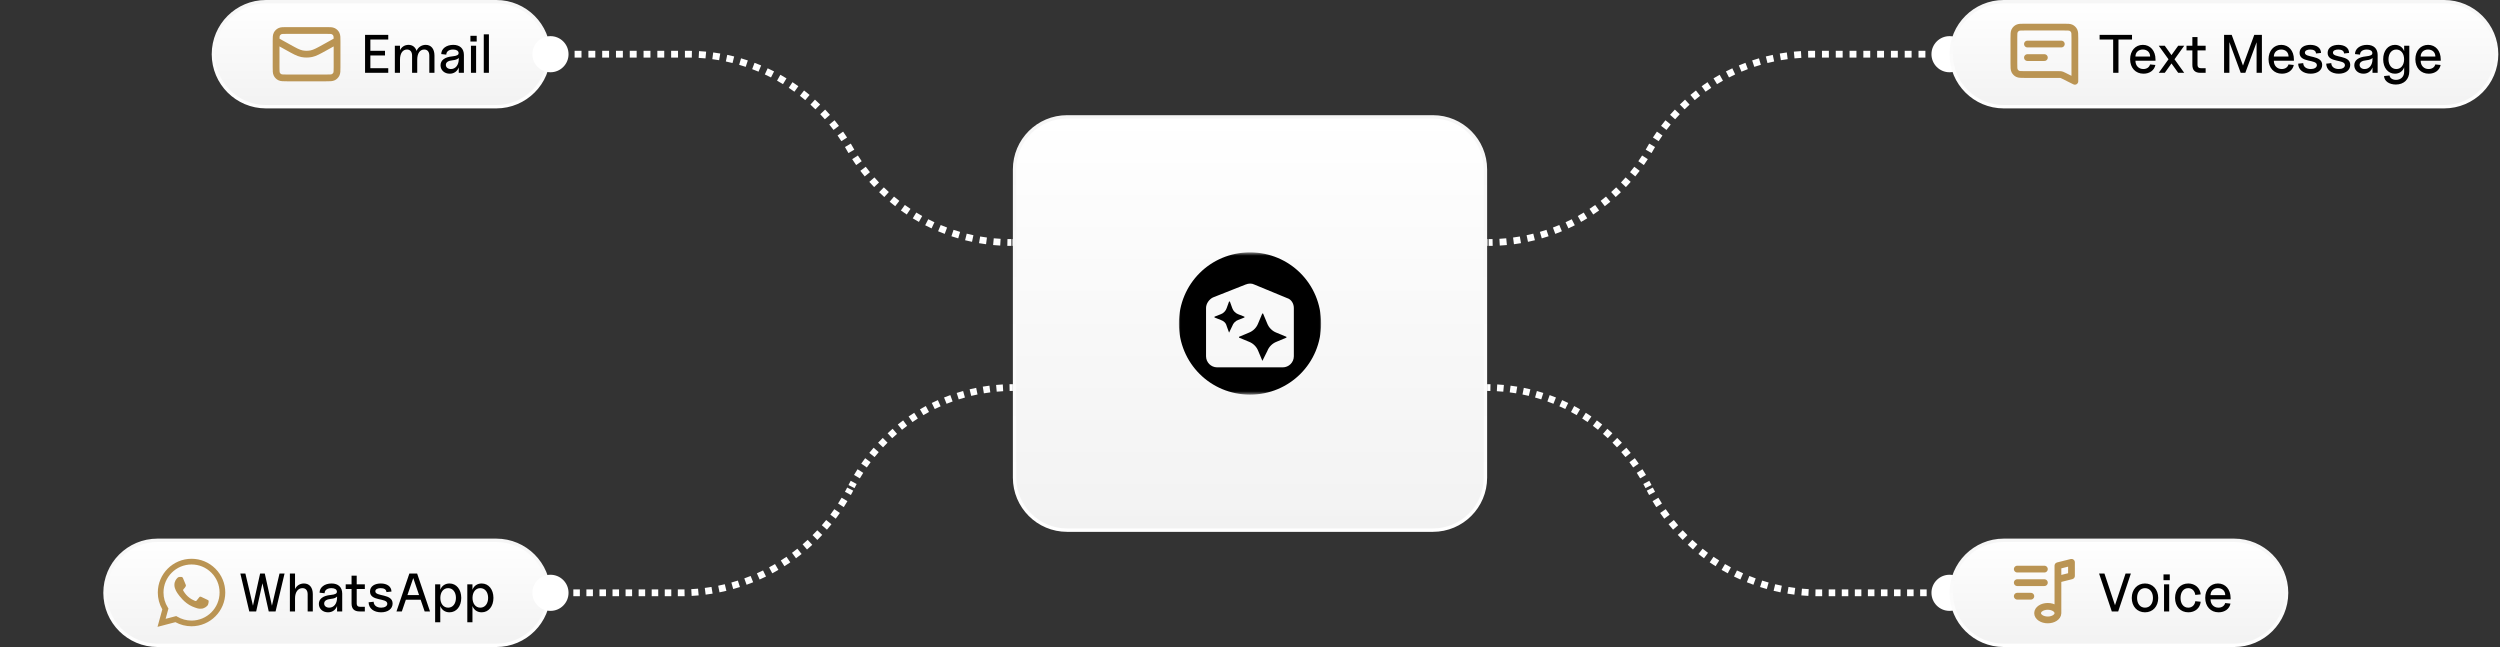 <svg width="738" height="191" viewBox="0 0 738 191" fill="none" xmlns="http://www.w3.org/2000/svg">
<rect x="0" y="0" width="738" height="191" fill="#333333" stroke="none"/>
<path d="M63 16C63 7.44 69.94 0.5 78.5 0.5H146.5C155.06 0.5 162 7.44 162 16C162 24.56 155.06 31.5 146.5 31.5H78.5C69.94 31.5 63 24.56 63 16Z" fill="url(#paint0_linear_514_1333)"/>
<path d="M63 16C63 7.44 69.94 0.5 78.5 0.5H146.5C155.06 0.5 162 7.44 162 16C162 24.56 155.06 31.5 146.5 31.5H78.5C69.94 31.5 63 24.56 63 16Z" stroke="url(#paint1_linear_514_1333)"/>
<path d="M99.5 12L95.939 13.978C93.954 15.081 92.961 15.633 91.91 15.849C90.98 16.04 90.02 16.04 89.09 15.849C88.039 15.633 87.046 15.081 85.061 13.978L81.5 12M84.7 23H96.3C97.42 23 97.98 23 98.408 22.782C98.784 22.59 99.09 22.284 99.282 21.908C99.5 21.48 99.5 20.92 99.5 19.8V12.2C99.5 11.08 99.5 10.52 99.282 10.092C99.09 9.716 98.784 9.41 98.408 9.218C97.98 9 97.42 9 96.3 9H84.7C83.58 9 83.02 9 82.592 9.218C82.216 9.41 81.91 9.716 81.718 10.092C81.5 10.52 81.5 11.08 81.5 12.2V19.8C81.5 20.92 81.5 21.48 81.718 21.908C81.91 22.284 82.216 22.59 82.592 22.782C83.02 23 83.58 23 84.7 23Z" stroke="#BA9453" stroke-width="2" stroke-linecap="round" stroke-linejoin="round"/>
<path d="M107.764 21.5V10.3H114.612V11.676H109.332V14.988H113.652V16.38H109.332V20.124H114.612V21.5H107.764ZM126.734 16.428C126.734 15.292 126.19 14.62 125.23 14.62C123.95 14.62 123.166 15.772 123.166 17.612V21.5H121.646V16.428C121.646 15.292 121.102 14.62 120.141 14.62C118.862 14.62 118.078 15.772 118.078 17.612V21.5H116.558V13.5H118.078V14.844C118.526 13.868 119.438 13.244 120.59 13.244C121.758 13.244 122.606 13.9 122.974 15.02C123.422 13.948 124.446 13.244 125.678 13.244C127.278 13.244 128.254 14.444 128.254 16.396V21.5H126.734V16.428ZM132.753 21.756C131.185 21.756 130.049 20.7 130.049 19.276C130.049 17.788 131.265 16.86 133.521 16.636C134.945 16.492 135.425 16.204 135.377 15.596C135.329 14.988 134.721 14.62 133.745 14.62C132.529 14.62 131.745 15.212 131.745 16.124L130.257 15.964C130.257 14.396 131.745 13.244 133.793 13.244C135.777 13.244 136.945 14.348 136.945 16.236V21.5H135.425V19.9C135.009 21.036 134.033 21.756 132.753 21.756ZM133.105 20.38C134.481 20.38 135.425 19.196 135.425 17.452V17.1C135.105 17.468 134.497 17.708 133.633 17.788C132.289 17.916 131.617 18.38 131.617 19.164C131.617 19.884 132.225 20.38 133.105 20.38ZM139.026 21.5V13.5H140.546V21.5H139.026ZM138.866 12.268V10.572H140.722V12.268H138.866ZM142.809 21.5V10.14H144.329V21.5H142.809Z" fill="black"/>
<path d="M31 175C31 166.44 37.94 159.5 46.5 159.5H146.5C155.06 159.5 162 166.44 162 175C162 183.56 155.06 190.5 146.5 190.5H46.5C37.94 190.5 31 183.56 31 175Z" fill="url(#paint2_linear_514_1333)"/>
<path d="M31 175C31 166.44 37.94 159.5 46.5 159.5H146.5C155.06 159.5 162 166.44 162 175C162 183.56 155.06 190.5 146.5 190.5H46.5C37.94 190.5 31 183.56 31 175Z" stroke="url(#paint3_linear_514_1333)"/>
<path fill-rule="evenodd" clip-rule="evenodd" d="M56.542 184.875H56.538C54.871 184.875 53.233 184.457 51.779 183.663L46.5 185.048L47.913 179.888C47.041 178.378 46.583 176.665 46.584 174.909C46.586 169.419 51.053 164.952 56.542 164.952C59.206 164.953 61.706 165.99 63.586 167.872C65.466 169.755 66.501 172.257 66.5 174.917C66.498 180.407 62.032 184.873 56.542 184.875ZM52.024 181.861L52.326 182.04C53.597 182.794 55.053 183.193 56.538 183.194H56.542C61.104 183.194 64.817 179.481 64.819 174.917C64.82 172.705 63.959 170.626 62.397 169.061C60.834 167.497 58.756 166.635 56.545 166.634C51.98 166.634 48.267 170.347 48.265 174.91C48.264 176.474 48.702 177.997 49.53 179.315L49.727 179.628L48.891 182.682L52.024 181.861ZM61.218 177.061C61.392 177.145 61.509 177.202 61.559 177.285C61.621 177.389 61.621 177.887 61.414 178.469C61.206 179.05 60.212 179.58 59.734 179.652C59.305 179.716 58.763 179.742 58.167 179.553C57.806 179.438 57.342 179.285 56.748 179.029C54.416 178.022 52.839 175.761 52.541 175.334C52.521 175.304 52.506 175.283 52.498 175.272L52.496 175.269C52.364 175.093 51.482 173.916 51.482 172.698C51.482 171.552 52.045 170.951 52.304 170.674C52.322 170.655 52.338 170.638 52.353 170.622C52.581 170.373 52.85 170.311 53.016 170.311C53.182 170.311 53.348 170.312 53.493 170.32C53.511 170.32 53.53 170.32 53.549 170.32C53.694 170.319 53.875 170.318 54.053 170.747C54.122 170.912 54.222 171.156 54.328 171.414C54.542 171.935 54.779 172.511 54.82 172.594C54.882 172.719 54.924 172.864 54.841 173.03C54.828 173.055 54.817 173.079 54.806 173.101C54.744 173.228 54.698 173.322 54.592 173.445C54.55 173.494 54.508 173.546 54.465 173.598C54.379 173.703 54.293 173.807 54.219 173.881C54.094 174.005 53.965 174.14 54.11 174.389C54.255 174.638 54.754 175.453 55.494 176.113C56.289 176.822 56.98 177.122 57.33 177.274C57.399 177.303 57.454 177.327 57.495 177.348C57.744 177.472 57.889 177.451 58.034 177.285C58.179 177.119 58.656 176.559 58.822 176.31C58.988 176.061 59.154 176.102 59.382 176.185C59.61 176.268 60.833 176.87 61.082 176.995C61.13 177.019 61.176 177.041 61.218 177.061Z" fill="#BA9453"/>
<path d="M73.588 180.5L70.948 169.3H72.436L74.676 178.804L76.788 169.3H78.164L80.276 178.804L82.516 169.3H84.004L81.348 180.5H79.332L77.476 172.18L75.62 180.5H73.588ZM90.821 175.428C90.821 174.292 90.261 173.62 89.285 173.62C87.973 173.62 87.093 174.804 87.093 176.612V180.5H85.573V169.3H87.093V173.892C87.557 172.884 88.533 172.244 89.733 172.244C91.349 172.244 92.341 173.428 92.341 175.396V180.5H90.821V175.428ZM96.831 180.756C95.263 180.756 94.127 179.7 94.127 178.276C94.127 176.788 95.343 175.86 97.599 175.636C99.023 175.492 99.503 175.204 99.455 174.596C99.407 173.988 98.799 173.62 97.823 173.62C96.607 173.62 95.823 174.212 95.823 175.124L94.335 174.964C94.335 173.396 95.823 172.244 97.871 172.244C99.855 172.244 101.023 173.348 101.023 175.236V180.5H99.503V178.9C99.087 180.036 98.111 180.756 96.831 180.756ZM97.183 179.38C98.559 179.38 99.503 178.196 99.503 176.452V176.1C99.183 176.468 98.575 176.708 97.711 176.788C96.367 176.916 95.695 177.38 95.695 178.164C95.695 178.884 96.303 179.38 97.183 179.38ZM106.18 180.5C104.564 180.5 103.78 179.732 103.78 178.148V173.876H102.052V172.5H103.78V169.94H105.3V172.5H107.7V173.876H105.3V178.164C105.3 178.804 105.62 179.124 106.26 179.124H107.7V180.5H106.18ZM112.491 180.756C110.379 180.756 108.843 179.636 108.811 177.796L110.299 177.636C110.331 178.756 111.275 179.38 112.523 179.38C113.499 179.38 114.331 178.98 114.331 178.228C114.331 176.388 109.227 177.62 109.227 174.612C109.227 172.996 110.715 172.244 112.411 172.244C114.203 172.244 115.547 173.092 115.563 174.628L114.075 174.788C114.043 173.972 113.323 173.62 112.379 173.62C111.531 173.62 110.795 173.908 110.795 174.548C110.795 176.196 115.899 175.14 115.899 178.164C115.899 179.716 114.523 180.756 112.491 180.756ZM117.038 180.5L120.846 169.3H123.134L126.942 180.5H125.358L124.174 177.044H119.806L118.622 180.5H117.038ZM120.27 175.668H123.71L121.998 170.644L120.27 175.668ZM132.69 180.756C131.394 180.756 130.402 180.052 129.97 178.9V183.7H128.45V172.5H129.97V174.1C130.402 172.948 131.394 172.244 132.69 172.244C134.738 172.244 136.162 174.004 136.162 176.5C136.162 178.996 134.738 180.756 132.69 180.756ZM132.29 179.38C133.666 179.38 134.594 178.212 134.594 176.5C134.594 174.788 133.666 173.62 132.29 173.62C130.914 173.62 129.986 174.788 129.986 176.5C129.986 178.212 130.914 179.38 132.29 179.38ZM142.19 180.756C140.894 180.756 139.902 180.052 139.47 178.9V183.7H137.95V172.5H139.47V174.1C139.902 172.948 140.894 172.244 142.19 172.244C144.238 172.244 145.662 174.004 145.662 176.5C145.662 178.996 144.238 180.756 142.19 180.756ZM141.79 179.38C143.166 179.38 144.094 178.212 144.094 176.5C144.094 174.788 143.166 173.62 141.79 173.62C140.414 173.62 139.486 174.788 139.486 176.5C139.486 178.212 140.414 179.38 141.79 179.38Z" fill="black"/>
<path d="M157.167 16C157.167 18.945 159.554 21.333 162.5 21.333C165.446 21.333 167.833 18.945 167.833 16C167.833 13.055 165.446 10.667 162.5 10.667C159.554 10.667 157.167 13.055 157.167 16ZM162.5 17H163.518V15H162.5V17ZM165.553 17H167.588V15H165.553V17ZM169.624 17H171.659V15H169.624V17ZM173.694 17H175.73V15H173.694V17ZM177.765 17H179.8V15H177.765V17ZM181.836 17H183.871V15H181.836V17ZM185.906 17H187.942V15H185.906V17ZM189.977 17H192.012V15H189.977V17ZM194.048 17H196.083V15H194.048V17ZM198.118 17H200.154V15H198.118V17ZM202.189 17H203.207V15H202.189V17ZM203.207 17C203.545 17 203.883 17.003 204.221 17.009L204.258 15.01C203.908 15.003 203.558 15 203.207 15V17ZM206.245 17.086C206.92 17.124 207.593 17.175 208.264 17.238L208.452 15.247C207.757 15.181 207.058 15.129 206.357 15.089L206.245 17.086ZM210.276 17.467C210.947 17.556 211.614 17.657 212.279 17.771L212.617 15.8C211.927 15.682 211.235 15.576 210.539 15.484L210.276 17.467ZM214.268 18.151C214.93 18.29 215.588 18.442 216.242 18.606L216.728 16.666C216.049 16.496 215.367 16.338 214.681 16.194L214.268 18.151ZM218.197 19.135C218.846 19.324 219.491 19.525 220.131 19.737L220.762 17.84C220.098 17.619 219.429 17.41 218.756 17.215L218.197 19.135ZM222.04 20.413C222.673 20.65 223.301 20.899 223.923 21.159L224.695 19.314C224.05 19.044 223.399 18.786 222.743 18.54L222.04 20.413ZM225.776 21.976C226.389 22.261 226.996 22.556 227.598 22.863L228.507 21.081C227.883 20.763 227.253 20.457 226.618 20.162L225.776 21.976ZM229.384 23.817C229.974 24.147 230.557 24.487 231.133 24.839L232.174 23.131C231.576 22.766 230.971 22.413 230.36 22.072L229.384 23.817ZM232.843 25.925C233.406 26.298 233.962 26.681 234.51 27.075L235.677 25.451C235.108 25.042 234.531 24.644 233.947 24.258L232.843 25.925ZM236.133 28.287C236.666 28.701 237.191 29.125 237.709 29.56L238.994 28.028C238.458 27.577 237.913 27.137 237.36 26.708L236.133 28.287ZM239.235 30.891C239.735 31.343 240.227 31.806 240.711 32.278L242.108 30.848C241.607 30.358 241.097 29.878 240.578 29.408L239.235 30.891ZM242.133 33.721C242.597 34.21 243.052 34.708 243.499 35.216L245.001 33.895C244.537 33.368 244.065 32.851 243.583 32.344L242.133 33.721ZM244.808 36.762C245.234 37.284 245.65 37.816 246.058 38.356L247.655 37.152C247.232 36.592 246.8 36.04 246.359 35.498L244.808 36.762ZM247.246 39.996C247.631 40.548 248.006 41.11 248.371 41.679L250.055 40.599C249.676 40.009 249.286 39.426 248.887 38.853L247.246 39.996ZM249.433 43.404C249.604 43.695 249.773 43.988 249.94 44.282L251.681 43.299C251.509 42.994 251.333 42.69 251.156 42.388L249.433 43.404ZM249.94 44.282C250.112 44.588 250.287 44.892 250.465 45.193L252.188 44.177C252.016 43.887 251.848 43.594 251.681 43.299L249.94 44.282ZM251.566 46.982C251.945 47.573 252.334 48.155 252.733 48.729L254.375 47.586C253.99 47.033 253.615 46.472 253.249 45.902L251.566 46.982ZM253.966 50.43C254.388 50.99 254.82 51.541 255.262 52.083L256.813 50.82C256.387 50.297 255.97 49.766 255.563 49.226L253.966 50.43ZM256.62 53.687C257.083 54.214 257.556 54.731 258.037 55.238L259.488 53.861C259.024 53.372 258.568 52.873 258.122 52.366L256.62 53.687ZM259.512 56.734C260.014 57.224 260.524 57.704 261.043 58.173L262.385 56.691C261.885 56.238 261.393 55.776 260.91 55.303L259.512 56.734ZM262.626 59.554C263.163 60.005 263.708 60.444 264.261 60.874L265.488 59.294C264.955 58.88 264.429 58.456 263.912 58.022L262.626 59.554ZM265.944 62.131C266.513 62.54 267.09 62.938 267.673 63.324L268.778 61.657C268.215 61.284 267.659 60.901 267.11 60.507L265.944 62.131ZM269.447 64.451C270.045 64.815 270.65 65.168 271.261 65.51L272.237 63.764C271.647 63.435 271.064 63.094 270.487 62.743L269.447 64.451ZM273.114 66.5C273.738 66.818 274.367 67.125 275.003 67.42L275.844 65.605C275.231 65.321 274.624 65.026 274.023 64.719L273.114 66.5ZM276.925 68.267C277.571 68.538 278.222 68.796 278.878 69.042L279.58 67.169C278.948 66.932 278.32 66.683 277.698 66.422L276.925 68.267ZM280.859 69.742C281.523 69.963 282.191 70.171 282.865 70.367L283.423 68.447C282.774 68.258 282.13 68.057 281.49 67.844L280.859 69.742ZM284.893 70.916C285.571 71.086 286.254 71.243 286.94 71.388L287.352 69.431C286.691 69.291 286.033 69.14 285.379 68.976L284.893 70.916ZM289.004 71.782C289.693 71.9 290.386 72.005 291.081 72.098L291.344 70.115C290.674 70.026 290.006 69.924 289.342 69.811L289.004 71.782ZM293.168 72.335C293.864 72.4 294.562 72.453 295.263 72.493L295.376 70.496C294.7 70.458 294.027 70.407 293.357 70.344L293.168 72.335ZM297.362 72.572C297.712 72.578 298.063 72.582 298.414 72.582V70.582C298.075 70.582 297.737 70.579 297.4 70.572L297.362 72.572ZM298.414 72.582H298.56V70.582H298.414V72.582ZM298.853 72.582H299V70.582H298.853V72.582Z" fill="white"/>
<path d="M157.167 175C157.167 177.945 159.554 180.333 162.5 180.333C165.446 180.333 167.833 177.945 167.833 175C167.833 172.054 165.446 169.667 162.5 169.667C159.554 169.667 157.167 172.054 157.167 175ZM251.554 143.266L250.666 142.807L251.554 143.266ZM250.785 144.752L251.673 145.212L250.785 144.752ZM162.5 176H163.464V174H162.5V176ZM165.392 176H167.32V174H165.392V176ZM169.248 176H171.175V174H169.248V176ZM173.103 176H175.031V174H173.103V176ZM176.959 176H178.887V174H176.959V176ZM180.815 176H182.743V174H180.815V176ZM184.671 176H186.598V174H184.671V176ZM188.526 176H190.454V174H188.526V176ZM192.382 176H194.31V174H192.382V176ZM196.238 176H198.166V174H196.238V176ZM200.094 176H201.058V174H200.094V176ZM201.058 176C201.405 176 201.751 175.997 202.097 175.99L202.061 173.991C201.727 173.997 201.392 174 201.058 174V176ZM204.172 175.915C204.865 175.877 205.555 175.827 206.243 175.764L206.061 173.773C205.398 173.833 204.731 173.882 204.063 173.918L204.172 175.915ZM208.307 175.538C208.995 175.45 209.68 175.35 210.361 175.237L210.035 173.264C209.377 173.372 208.717 173.469 208.053 173.554L208.307 175.538ZM212.403 174.861C213.083 174.723 213.759 174.573 214.431 174.411L213.961 172.467C213.313 172.623 212.661 172.768 212.006 172.901L212.403 174.861ZM216.44 173.887C217.107 173.7 217.77 173.501 218.429 173.29L217.819 171.385C217.183 171.589 216.544 171.781 215.9 171.961L216.44 173.887ZM220.395 172.621C221.046 172.386 221.693 172.139 222.335 171.881L221.588 170.025C220.969 170.275 220.345 170.513 219.716 170.74L220.395 172.621ZM224.247 171.07C224.879 170.789 225.506 170.495 226.128 170.191L225.248 168.395C224.648 168.689 224.043 168.972 223.433 169.243L224.247 171.07ZM227.975 169.244C228.586 168.917 229.19 168.579 229.788 168.23L228.779 166.503C228.203 166.839 227.62 167.165 227.031 167.481L227.975 169.244ZM231.562 167.151C232.146 166.78 232.724 166.399 233.295 166.008L232.164 164.358C231.613 164.736 231.055 165.104 230.491 165.461L231.562 167.151ZM234.986 164.803C235.542 164.391 236.091 163.969 236.632 163.537L235.384 161.974C234.862 162.391 234.332 162.798 233.796 163.195L234.986 164.803ZM238.231 162.212C238.755 161.761 239.272 161.3 239.78 160.829L238.422 159.361C237.931 159.815 237.433 160.26 236.927 160.695L238.231 162.212ZM241.278 159.391C241.768 158.903 242.25 158.406 242.723 157.9L241.261 156.535C240.805 157.023 240.34 157.503 239.867 157.974L241.278 159.391ZM244.112 156.356C244.565 155.834 245.009 155.303 245.444 154.763L243.887 153.509C243.467 154.029 243.039 154.542 242.602 155.046L244.112 156.356ZM246.717 153.123C247.131 152.569 247.535 152.007 247.929 151.437L246.285 150.299C245.904 150.849 245.514 151.392 245.115 151.926L246.717 153.123ZM249.079 149.708C249.451 149.126 249.813 148.536 250.166 147.939L248.442 146.923C248.103 147.5 247.753 148.07 247.394 148.631L249.079 149.708ZM251.187 146.131C251.351 145.826 251.513 145.52 251.673 145.212L249.897 144.292C249.743 144.59 249.587 144.885 249.428 145.179L251.187 146.131ZM251.673 145.212L251.865 144.841L250.089 143.921L249.897 144.292L251.673 145.212ZM252.25 144.098L252.442 143.726L250.666 142.807L250.474 143.178L252.25 144.098ZM252.442 143.726C252.589 143.443 252.738 143.161 252.89 142.881L251.131 141.929C250.974 142.22 250.819 142.512 250.666 142.807L252.442 143.726ZM253.829 141.218C254.153 140.668 254.486 140.126 254.828 139.59L253.143 138.513C252.788 139.069 252.442 139.632 252.106 140.203L253.829 141.218ZM255.886 138C256.249 137.475 256.621 136.959 257.001 136.449L255.399 135.252C255.004 135.781 254.618 136.318 254.241 136.862L255.886 138ZM258.172 134.941C258.572 134.444 258.98 133.956 259.397 133.475L257.886 132.165C257.454 132.663 257.03 133.17 256.615 133.686L258.172 134.941ZM260.675 132.056C261.11 131.59 261.553 131.133 262.004 130.684L260.592 129.267C260.125 129.733 259.665 130.207 259.213 130.691L260.675 132.056ZM263.382 129.361C263.849 128.929 264.324 128.505 264.807 128.09L263.503 126.573C263.002 127.004 262.509 127.444 262.023 127.893L263.382 129.361ZM266.277 126.871C266.775 126.473 267.28 126.085 267.791 125.706L266.601 124.099C266.07 124.492 265.546 124.895 265.029 125.308L266.277 126.871ZM269.347 124.598C269.872 124.238 270.404 123.887 270.942 123.546L269.871 121.857C269.313 122.211 268.761 122.574 268.216 122.948L269.347 124.598ZM272.573 122.554C273.123 122.233 273.679 121.922 274.24 121.621L273.296 119.858C272.713 120.171 272.136 120.493 271.565 120.826L272.573 122.554ZM275.94 120.75C276.512 120.47 277.088 120.2 277.67 119.941L276.856 118.114C276.252 118.383 275.654 118.663 275.06 118.954L275.94 120.75ZM279.429 119.196C280.019 118.958 280.614 118.731 281.214 118.515L280.535 116.633C279.913 116.858 279.295 117.094 278.682 117.34L279.429 119.196ZM283.022 117.899C283.628 117.705 284.237 117.522 284.851 117.35L284.311 115.425C283.674 115.603 283.041 115.793 282.412 115.994L283.022 117.899ZM286.699 116.868C287.317 116.719 287.939 116.581 288.564 116.454L288.166 114.494C287.517 114.626 286.872 114.769 286.23 114.924L286.699 116.868ZM290.442 116.109C291.069 116.005 291.699 115.912 292.332 115.831L292.078 113.848C291.421 113.932 290.767 114.028 290.116 114.135L290.442 116.109ZM294.23 115.623C294.863 115.566 295.498 115.52 296.135 115.485L296.026 113.488C295.365 113.524 294.705 113.572 294.049 113.632L294.23 115.623ZM298.044 115.415C298.362 115.41 298.681 115.407 299 115.407V113.407C298.669 113.407 298.338 113.41 298.007 113.416L298.044 115.415Z" fill="white"/>
<path d="M299.5 50C299.5 41.44 306.44 34.5 315 34.5H423C431.56 34.5 438.5 41.44 438.5 50V141C438.5 149.56 431.56 156.5 423 156.5H315C306.44 156.5 299.5 149.56 299.5 141V50Z" fill="url(#paint4_linear_514_1333)"/>
<path d="M299.5 50C299.5 41.44 306.44 34.5 315 34.5H423C431.56 34.5 438.5 41.44 438.5 50V141C438.5 149.56 431.56 156.5 423 156.5H315C306.44 156.5 299.5 149.56 299.5 141V50Z" stroke="url(#paint5_linear_514_1333)"/>
<mask id="mask0_514_1333" style="mask-type:luminance" maskUnits="userSpaceOnUse" x="348" y="74" width="42" height="43">
<path d="M390 74.5H348V116.5H390V74.5Z" fill="white"/>
</mask>
<g mask="url(#mask0_514_1333)">
<path fill-rule="evenodd" clip-rule="evenodd" d="M390 95.5C390 107.178 380.678 116.5 369 116.5C357.322 116.5 348 107.178 348 95.5C348 83.822 357.322 74.5 369 74.5C380.678 74.5 390 83.822 390 95.5ZM356.024 104.446V105.163C356.024 106.973 357.493 108.441 359.302 108.441H378.663C380.473 108.441 381.941 106.973 381.941 105.163V104.446V95.5V90.924C381.941 89.661 381.224 88.363 379.927 87.988L370.263 83.993C369.546 83.617 368.624 83.617 367.702 83.993L358.039 87.817C356.946 88.363 356.024 89.627 356.024 90.924V95.5V104.446Z" fill="black"/>
<path fill-rule="evenodd" clip-rule="evenodd" d="M372.654 106.529L371.424 103.592C370.946 102.363 369.956 101.373 368.727 100.895L365.756 99.666V99.427L368.693 98.197C369.922 97.719 370.912 96.729 371.39 95.5L372.62 92.563H372.859L374.088 95.5C374.566 96.729 375.556 97.719 376.785 98.197L379.756 99.427V99.666L376.819 100.895C375.59 101.373 374.6 102.363 374.122 103.592L372.654 106.529Z" fill="black"/>
<path fill-rule="evenodd" clip-rule="evenodd" d="M362.82 98.198L362.102 96.217C361.863 95.227 361.146 94.749 360.429 94.476L358.517 93.724C358.517 93.724 358.517 93.724 358.517 93.485L360.429 92.734C361.146 92.495 361.863 91.744 362.102 90.993L362.82 89.012C362.82 89.012 362.82 89.012 363.059 89.012L363.776 90.993C364.015 91.744 364.732 92.461 365.449 92.734L367.361 93.485C367.361 93.485 367.361 93.485 367.361 93.724L365.449 94.476C364.732 94.715 364.015 95.466 363.776 96.217L362.82 98.198C363.059 98.198 363.059 98.198 362.82 98.198Z" fill="black"/>
</g>
<path d="M580.833 16C580.833 18.945 578.446 21.333 575.5 21.333C572.554 21.333 570.167 18.945 570.167 16C570.167 13.055 572.554 10.667 575.5 10.667C578.446 10.667 580.833 13.055 580.833 16ZM575.5 17H574.482V15H575.5V17ZM572.447 17H570.412V15H572.447V17ZM568.376 17H566.341V15H568.376V17ZM564.306 17H562.27V15H564.306V17ZM560.235 17H558.2V15H560.235V17ZM556.164 17H554.129V15H556.164V17ZM552.094 17H550.058V15H552.094V17ZM548.023 17H545.988V15H548.023V17ZM543.952 17H541.917V15H543.952V17ZM539.882 17H537.846V15H539.882V17ZM535.811 17H534.793V15H535.811V17ZM534.793 17C534.455 17 534.117 17.003 533.779 17.009L533.742 15.01C534.092 15.003 534.442 15 534.793 15V17ZM531.755 17.086C531.08 17.124 530.407 17.175 529.736 17.238L529.548 15.247C530.243 15.181 530.942 15.129 531.643 15.089L531.755 17.086ZM527.724 17.467C527.053 17.556 526.386 17.657 525.721 17.771L525.383 15.8C526.073 15.682 526.765 15.576 527.461 15.484L527.724 17.467ZM523.732 18.151C523.07 18.29 522.412 18.442 521.758 18.606L521.272 16.666C521.951 16.496 522.633 16.338 523.319 16.194L523.732 18.151ZM519.803 19.135C519.154 19.324 518.509 19.525 517.869 19.737L517.238 17.84C517.902 17.619 518.571 17.41 519.244 17.215L519.803 19.135ZM515.96 20.413C515.327 20.65 514.699 20.899 514.077 21.159L513.305 19.314C513.95 19.044 514.601 18.786 515.257 18.54L515.96 20.413ZM512.224 21.976C511.611 22.261 511.004 22.556 510.402 22.863L509.493 21.081C510.117 20.763 510.747 20.457 511.382 20.162L512.224 21.976ZM508.616 23.817C508.026 24.147 507.443 24.487 506.867 24.839L505.826 23.131C506.424 22.766 507.029 22.413 507.64 22.072L508.616 23.817ZM505.157 25.925C504.594 26.298 504.038 26.681 503.49 27.075L502.323 25.451C502.892 25.042 503.469 24.644 504.053 24.258L505.157 25.925ZM501.867 28.287C501.334 28.701 500.809 29.125 500.291 29.56L499.006 28.028C499.542 27.577 500.087 27.137 500.64 26.708L501.867 28.287ZM498.765 30.891C498.265 31.343 497.773 31.806 497.289 32.278L495.892 30.848C496.393 30.358 496.903 29.878 497.422 29.408L498.765 30.891ZM495.867 33.721C495.403 34.21 494.948 34.708 494.501 35.216L492.999 33.895C493.463 33.368 493.935 32.851 494.417 32.344L495.867 33.721ZM493.192 36.762C492.766 37.284 492.35 37.816 491.942 38.356L490.345 37.152C490.768 36.592 491.2 36.04 491.641 35.498L493.192 36.762ZM490.754 39.996C490.369 40.548 489.994 41.11 489.629 41.679L487.945 40.599C488.324 40.009 488.714 39.426 489.113 38.853L490.754 39.996ZM488.567 43.404C488.396 43.695 488.227 43.988 488.06 44.282L486.319 43.299C486.491 42.994 486.667 42.69 486.844 42.388L488.567 43.404ZM488.06 44.282C487.888 44.588 487.713 44.892 487.535 45.193L485.812 44.177C485.984 43.887 486.152 43.594 486.319 43.299L488.06 44.282ZM486.434 46.982C486.055 47.573 485.666 48.155 485.267 48.729L483.625 47.586C484.01 47.033 484.385 46.472 484.751 45.902L486.434 46.982ZM484.034 50.43C483.612 50.99 483.18 51.541 482.738 52.083L481.187 50.82C481.613 50.297 482.03 49.766 482.437 49.226L484.034 50.43ZM481.38 53.687C480.917 54.214 480.444 54.731 479.963 55.238L478.512 53.861C478.976 53.372 479.432 52.873 479.878 52.366L481.38 53.687ZM478.488 56.734C477.986 57.224 477.476 57.704 476.957 58.173L475.615 56.691C476.115 56.238 476.607 55.776 477.09 55.303L478.488 56.734ZM475.374 59.554C474.837 60.005 474.292 60.444 473.739 60.874L472.512 59.294C473.045 58.88 473.571 58.456 474.088 58.022L475.374 59.554ZM472.056 62.131C471.487 62.54 470.91 62.938 470.327 63.324L469.222 61.657C469.785 61.284 470.341 60.901 470.89 60.507L472.056 62.131ZM468.553 64.451C467.955 64.815 467.35 65.168 466.739 65.51L465.763 63.764C466.353 63.435 466.936 63.094 467.513 62.743L468.553 64.451ZM464.886 66.5C464.262 66.818 463.633 67.125 462.997 67.42L462.156 65.605C462.769 65.321 463.376 65.026 463.977 64.719L464.886 66.5ZM461.075 68.267C460.429 68.538 459.778 68.796 459.122 69.042L458.42 67.169C459.052 66.932 459.68 66.683 460.302 66.422L461.075 68.267ZM457.141 69.742C456.477 69.963 455.809 70.171 455.135 70.367L454.577 68.447C455.226 68.258 455.87 68.057 456.51 67.844L457.141 69.742ZM453.107 70.916C452.429 71.086 451.746 71.243 451.06 71.388L450.648 69.431C451.309 69.291 451.967 69.14 452.621 68.976L453.107 70.916ZM448.996 71.782C448.307 71.9 447.614 72.005 446.919 72.098L446.656 70.115C447.326 70.026 447.994 69.924 448.658 69.811L448.996 71.782ZM444.832 72.335C444.136 72.4 443.438 72.453 442.737 72.493L442.624 70.496C443.3 70.458 443.973 70.407 444.643 70.344L444.832 72.335ZM440.638 72.572C440.288 72.578 439.937 72.582 439.586 72.582V70.582C439.925 70.582 440.263 70.579 440.6 70.572L440.638 72.572ZM439.586 72.582H439.44V70.582H439.586V72.582ZM439.147 72.582H439V70.582H439.147V72.582Z" fill="white"/>
<path d="M580.833 175C580.833 177.945 578.446 180.333 575.5 180.333C572.554 180.333 570.167 177.945 570.167 175C570.167 172.054 572.554 169.667 575.5 169.667C578.446 169.667 580.833 172.054 580.833 175ZM486.446 143.266L487.334 142.807L486.446 143.266ZM487.215 144.752L486.327 145.212L487.215 144.752ZM575.5 176H574.536V174H575.5V176ZM572.608 176H570.68V174H572.608V176ZM568.752 176H566.825V174H568.752V176ZM564.897 176H562.969V174H564.897V176ZM561.041 176H559.113V174H561.041V176ZM557.185 176H555.257V174H557.185V176ZM553.329 176H551.402V174H553.329V176ZM549.474 176H547.546V174H549.474V176ZM545.618 176H543.69V174H545.618V176ZM541.762 176H539.834V174H541.762V176ZM537.906 176H536.942V174H537.906V176ZM536.942 176C536.595 176 536.249 175.997 535.903 175.99L535.939 173.991C536.273 173.997 536.608 174 536.942 174V176ZM533.828 175.915C533.135 175.877 532.445 175.827 531.757 175.764L531.939 173.773C532.602 173.833 533.269 173.882 533.937 173.918L533.828 175.915ZM529.693 175.538C529.005 175.45 528.32 175.35 527.639 175.237L527.965 173.264C528.623 173.372 529.283 173.469 529.947 173.554L529.693 175.538ZM525.597 174.861C524.917 174.723 524.241 174.573 523.569 174.411L524.039 172.467C524.687 172.623 525.339 172.768 525.994 172.901L525.597 174.861ZM521.56 173.887C520.893 173.7 520.23 173.501 519.571 173.29L520.181 171.385C520.817 171.589 521.456 171.781 522.1 171.961L521.56 173.887ZM517.605 172.621C516.954 172.386 516.307 172.139 515.665 171.881L516.412 170.025C517.031 170.275 517.655 170.513 518.284 170.74L517.605 172.621ZM513.753 171.07C513.121 170.789 512.494 170.495 511.872 170.191L512.752 168.395C513.352 168.689 513.957 168.972 514.567 169.243L513.753 171.07ZM510.025 169.244C509.414 168.917 508.81 168.579 508.212 168.23L509.221 166.503C509.797 166.839 510.38 167.165 510.969 167.481L510.025 169.244ZM506.438 167.151C505.854 166.78 505.276 166.399 504.705 166.008L505.836 164.358C506.387 164.736 506.945 165.104 507.509 165.461L506.438 167.151ZM503.014 164.803C502.458 164.391 501.909 163.969 501.368 163.537L502.616 161.974C503.138 162.391 503.668 162.798 504.204 163.195L503.014 164.803ZM499.769 162.212C499.245 161.761 498.728 161.3 498.22 160.829L499.578 159.361C500.069 159.815 500.567 160.26 501.073 160.695L499.769 162.212ZM496.722 159.391C496.232 158.903 495.75 158.406 495.277 157.9L496.739 156.535C497.195 157.023 497.66 157.503 498.133 157.974L496.722 159.391ZM493.888 156.356C493.435 155.834 492.991 155.303 492.556 154.763L494.113 153.509C494.533 154.029 494.961 154.542 495.398 155.046L493.888 156.356ZM491.283 153.123C490.869 152.569 490.465 152.007 490.071 151.437L491.715 150.299C492.096 150.849 492.486 151.392 492.885 151.926L491.283 153.123ZM488.921 149.708C488.549 149.126 488.187 148.536 487.834 147.939L489.558 146.923C489.897 147.5 490.247 148.07 490.606 148.631L488.921 149.708ZM486.813 146.131C486.649 145.826 486.487 145.52 486.327 145.212L488.103 144.292C488.257 144.59 488.413 144.885 488.572 145.179L486.813 146.131ZM486.327 145.212L486.135 144.841L487.911 143.921L488.103 144.292L486.327 145.212ZM485.75 144.098L485.558 143.726L487.334 142.807L487.526 143.178L485.75 144.098ZM485.558 143.726C485.411 143.443 485.262 143.161 485.11 142.881L486.869 141.929C487.026 142.22 487.181 142.512 487.334 142.807L485.558 143.726ZM484.171 141.218C483.847 140.668 483.514 140.126 483.172 139.59L484.857 138.513C485.212 139.069 485.558 139.632 485.894 140.203L484.171 141.218ZM482.114 138C481.751 137.475 481.379 136.959 480.999 136.449L482.601 135.252C482.996 135.781 483.382 136.318 483.759 136.862L482.114 138ZM479.828 134.941C479.428 134.444 479.02 133.956 478.603 133.475L480.114 132.165C480.546 132.663 480.97 133.17 481.385 133.686L479.828 134.941ZM477.325 132.056C476.89 131.59 476.447 131.133 475.996 130.684L477.408 129.267C477.875 129.733 478.335 130.207 478.787 130.691L477.325 132.056ZM474.618 129.361C474.151 128.929 473.676 128.505 473.193 128.09L474.497 126.573C474.998 127.004 475.491 127.444 475.977 127.893L474.618 129.361ZM471.723 126.871C471.225 126.473 470.72 126.085 470.209 125.706L471.399 124.099C471.93 124.492 472.454 124.895 472.971 125.308L471.723 126.871ZM468.653 124.598C468.128 124.238 467.596 123.887 467.058 123.546L468.129 121.857C468.687 122.211 469.239 122.574 469.784 122.948L468.653 124.598ZM465.427 122.554C464.877 122.233 464.321 121.922 463.76 121.621L464.704 119.858C465.287 120.171 465.864 120.493 466.435 120.826L465.427 122.554ZM462.06 120.75C461.488 120.47 460.912 120.2 460.33 119.941L461.144 118.114C461.748 118.383 462.346 118.663 462.94 118.954L462.06 120.75ZM458.571 119.196C457.981 118.958 457.386 118.731 456.786 118.515L457.465 116.633C458.087 116.858 458.705 117.094 459.318 117.34L458.571 119.196ZM454.978 117.899C454.372 117.705 453.763 117.522 453.149 117.35L453.689 115.425C454.326 115.603 454.959 115.793 455.588 115.994L454.978 117.899ZM451.301 116.868C450.683 116.719 450.061 116.581 449.436 116.454L449.834 114.494C450.483 114.626 451.128 114.769 451.77 114.924L451.301 116.868ZM447.558 116.109C446.931 116.005 446.301 115.912 445.668 115.831L445.922 113.848C446.579 113.932 447.233 114.028 447.884 114.135L447.558 116.109ZM443.77 115.623C443.137 115.566 442.502 115.52 441.865 115.485L441.974 113.488C442.635 113.524 443.295 113.572 443.951 113.632L443.77 115.623ZM439.956 115.415C439.638 115.41 439.319 115.407 439 115.407V113.407C439.331 113.407 439.662 113.41 439.993 113.416L439.956 115.415Z" fill="white"/>
<path d="M576 16C576 7.44 582.94 0.5 591.5 0.5H721.5C730.06 0.5 737 7.44 737 16C737 24.56 730.06 31.5 721.5 31.5H591.5C582.94 31.5 576 24.56 576 16Z" fill="url(#paint6_linear_514_1333)"/>
<path d="M576 16C576 7.44 582.94 0.5 591.5 0.5H721.5C730.06 0.5 737 7.44 737 16C737 24.56 730.06 31.5 721.5 31.5H591.5C582.94 31.5 576 24.56 576 16Z" stroke="url(#paint7_linear_514_1333)"/>
<path d="M598.5 13H608.5M598.5 17H603.5M612.5 24L609.176 22.338C608.924 22.212 608.798 22.149 608.666 22.104C608.548 22.065 608.428 22.037 608.305 22.019C608.167 22 608.026 22 607.745 22H597.7C596.58 22 596.02 22 595.592 21.782C595.216 21.59 594.91 21.284 594.718 20.908C594.5 20.48 594.5 19.92 594.5 18.8V11.2C594.5 10.08 594.5 9.52 594.718 9.092C594.91 8.716 595.216 8.41 595.592 8.218C596.02 8 596.58 8 597.7 8H609.3C610.42 8 610.98 8 611.408 8.218C611.784 8.41 612.09 8.716 612.282 9.092C612.5 9.52 612.5 10.08 612.5 11.2V24Z" stroke="#BA9453" stroke-width="2" stroke-linecap="round" stroke-linejoin="round"/>
<path d="M623.804 21.5V11.676H619.804V10.3H629.372V11.676H625.372V21.5H623.804ZM632.765 21.756C630.413 21.756 628.813 20.028 628.813 17.484C628.813 14.988 630.365 13.244 632.573 13.244C634.781 13.244 636.301 14.988 636.301 17.532V17.932H630.381C630.381 19.388 631.341 20.38 632.717 20.38C633.725 20.38 634.477 19.852 634.701 19.02L636.269 19.18C635.965 20.732 634.589 21.756 632.765 21.756ZM634.717 16.684C634.717 15.452 633.837 14.62 632.557 14.62C631.277 14.62 630.381 15.468 630.381 16.684H634.717ZM643.005 21.5L641.021 18.732L639.037 21.5H637.261L640.141 17.5L637.261 13.5H639.037L641.021 16.268L643.005 13.5H644.781L641.917 17.5L644.781 21.5H643.005ZM649.586 21.5C647.97 21.5 647.186 20.732 647.186 19.148V14.876H645.458V13.5H647.186V10.94H648.706V13.5H651.106V14.876H648.706V19.164C648.706 19.804 649.026 20.124 649.666 20.124H651.106V21.5H649.586ZM656.545 21.5V10.3H658.801L662.129 19.356L665.457 10.3H667.713V21.5H666.145V12.476L662.817 21.5H661.457L658.113 12.428V21.5H656.545ZM673.624 21.756C671.272 21.756 669.672 20.028 669.672 17.484C669.672 14.988 671.224 13.244 673.432 13.244C675.64 13.244 677.16 14.988 677.16 17.532V17.932H671.24C671.24 19.388 672.2 20.38 673.576 20.38C674.584 20.38 675.336 19.852 675.56 19.02L677.128 19.18C676.824 20.732 675.448 21.756 673.624 21.756ZM675.576 16.684C675.576 15.452 674.696 14.62 673.416 14.62C672.136 14.62 671.24 15.468 671.24 16.684H675.576ZM682.1 21.756C679.988 21.756 678.452 20.636 678.42 18.796L679.908 18.636C679.94 19.756 680.884 20.38 682.132 20.38C683.108 20.38 683.94 19.98 683.94 19.228C683.94 17.388 678.836 18.62 678.836 15.612C678.836 13.996 680.324 13.244 682.02 13.244C683.812 13.244 685.156 14.092 685.172 15.628L683.684 15.788C683.652 14.972 682.932 14.62 681.988 14.62C681.14 14.62 680.404 14.908 680.404 15.548C680.404 17.196 685.508 16.14 685.508 19.164C685.508 20.716 684.132 21.756 682.1 21.756ZM690.381 21.756C688.269 21.756 686.733 20.636 686.701 18.796L688.189 18.636C688.221 19.756 689.165 20.38 690.413 20.38C691.389 20.38 692.221 19.98 692.221 19.228C692.221 17.388 687.117 18.62 687.117 15.612C687.117 13.996 688.605 13.244 690.301 13.244C692.093 13.244 693.437 14.092 693.453 15.628L691.965 15.788C691.933 14.972 691.213 14.62 690.269 14.62C689.421 14.62 688.685 14.908 688.685 15.548C688.685 17.196 693.789 16.14 693.789 19.164C693.789 20.716 692.413 21.756 690.381 21.756ZM697.69 21.756C696.122 21.756 694.986 20.7 694.986 19.276C694.986 17.788 696.202 16.86 698.458 16.636C699.882 16.492 700.362 16.204 700.314 15.596C700.266 14.988 699.658 14.62 698.682 14.62C697.466 14.62 696.682 15.212 696.682 16.124L695.194 15.964C695.194 14.396 696.682 13.244 698.73 13.244C700.714 13.244 701.882 14.348 701.882 16.236V21.5H700.362V19.9C699.946 21.036 698.97 21.756 697.69 21.756ZM698.042 20.38C699.418 20.38 700.362 19.196 700.362 17.452V17.1C700.042 17.468 699.434 17.708 698.57 17.788C697.226 17.916 696.554 18.38 696.554 19.164C696.554 19.884 697.162 20.38 698.042 20.38ZM707.244 24.956C705.26 24.956 703.82 23.916 703.772 22.444L705.388 22.284C705.484 23.052 706.268 23.58 707.308 23.58C708.732 23.58 709.708 22.62 709.708 21.196V19.884C709.276 21.036 708.284 21.756 706.988 21.756C704.94 21.756 703.516 20.012 703.516 17.5C703.516 14.988 704.94 13.244 706.988 13.244C708.284 13.244 709.276 13.948 709.708 15.1V13.5H711.228V21.036C711.228 23.404 709.66 24.956 707.244 24.956ZM707.388 20.38C708.764 20.38 709.692 19.212 709.692 17.5C709.692 15.788 708.764 14.62 707.388 14.62C706.012 14.62 705.084 15.788 705.084 17.5C705.084 19.212 706.012 20.38 707.388 20.38ZM716.968 21.756C714.616 21.756 713.016 20.028 713.016 17.484C713.016 14.988 714.568 13.244 716.776 13.244C718.984 13.244 720.504 14.988 720.504 17.532V17.932H714.584C714.584 19.388 715.544 20.38 716.92 20.38C717.928 20.38 718.68 19.852 718.904 19.02L720.472 19.18C720.168 20.732 718.792 21.756 716.968 21.756ZM718.92 16.684C718.92 15.452 718.04 14.62 716.76 14.62C715.48 14.62 714.584 15.468 714.584 16.684H718.92Z" fill="black"/>
<path d="M576 175C576 166.44 582.94 159.5 591.5 159.5H659.5C668.06 159.5 675 166.44 675 175C675 183.56 668.06 190.5 659.5 190.5H591.5C582.94 190.5 576 183.56 576 175Z" fill="url(#paint8_linear_514_1333)"/>
<path d="M576 175C576 166.44 582.94 159.5 591.5 159.5H659.5C668.06 159.5 675 166.44 675 175C675 183.56 668.06 190.5 659.5 190.5H591.5C582.94 190.5 576 183.56 576 175Z" stroke="url(#paint9_linear_514_1333)"/>
<path d="M607.5 168V181M607.5 181C607.5 182.105 606.157 183 604.5 183C602.843 183 601.5 182.105 601.5 181C601.5 179.895 602.843 179 604.5 179C606.157 179 607.5 179.895 607.5 181ZM595.5 168H603.5M595.5 172H603.5M595.5 176H599.5M607.5 167L611.5 166V170L607.5 171V167Z" stroke="#BA9453" stroke-width="2" stroke-linecap="round" stroke-linejoin="round"/>
<path d="M623.404 180.5L619.644 169.3H621.228L624.348 178.66L627.468 169.3H629.036L625.292 180.5H623.404ZM633.201 180.756C630.897 180.756 629.297 179.012 629.297 176.516C629.297 174.02 630.913 172.244 633.201 172.244C635.489 172.244 637.105 174.004 637.105 176.516C637.105 179.028 635.505 180.756 633.201 180.756ZM633.201 179.38C634.625 179.38 635.553 178.244 635.553 176.516C635.553 174.772 634.609 173.62 633.201 173.62C631.809 173.62 630.865 174.772 630.865 176.516C630.865 178.244 631.793 179.38 633.201 179.38ZM638.823 180.5V172.5H640.343V180.5H638.823ZM638.663 171.268V169.572H640.519V171.268H638.663ZM645.998 180.756C643.662 180.756 642.078 179.028 642.078 176.516C642.078 174.004 643.662 172.244 645.966 172.244C647.982 172.244 649.47 173.556 649.646 175.46L648.046 175.62C647.902 174.42 647.086 173.62 645.966 173.62C644.606 173.62 643.694 174.772 643.694 176.516C643.694 178.244 644.59 179.38 645.966 179.38C647.086 179.38 647.918 178.612 648.046 177.476L649.646 177.636C649.47 179.492 647.998 180.756 645.998 180.756ZM654.937 180.756C652.585 180.756 650.985 179.028 650.985 176.484C650.985 173.988 652.537 172.244 654.745 172.244C656.953 172.244 658.473 173.988 658.473 176.532V176.932H652.553C652.553 178.388 653.513 179.38 654.889 179.38C655.897 179.38 656.649 178.852 656.873 178.02L658.441 178.18C658.137 179.732 656.761 180.756 654.937 180.756ZM656.889 175.684C656.889 174.452 656.009 173.62 654.729 173.62C653.449 173.62 652.553 174.468 652.553 175.684H656.889Z" fill="black"/>
<defs>
<linearGradient id="paint0_linear_514_1333" x1="108" y1="0" x2="108" y2="32" gradientUnits="userSpaceOnUse">
<stop stop-color="white"/>
<stop offset="1" stop-color="#F2F2F2"/>
</linearGradient>
<linearGradient id="paint1_linear_514_1333" x1="112.5" y1="0" x2="112.5" y2="32" gradientUnits="userSpaceOnUse">
<stop stop-color="#F6F6F6"/>
<stop offset="1" stop-color="white"/>
</linearGradient>
<linearGradient id="paint2_linear_514_1333" x1="90.56" y1="159" x2="90.56" y2="191" gradientUnits="userSpaceOnUse">
<stop stop-color="white"/>
<stop offset="1" stop-color="#F2F2F2"/>
</linearGradient>
<linearGradient id="paint3_linear_514_1333" x1="96.5" y1="159" x2="96.5" y2="191" gradientUnits="userSpaceOnUse">
<stop stop-color="#F6F6F6"/>
<stop offset="1" stop-color="white"/>
</linearGradient>
<linearGradient id="paint4_linear_514_1333" x1="362.7" y1="34" x2="362.7" y2="157" gradientUnits="userSpaceOnUse">
<stop stop-color="white"/>
<stop offset="1" stop-color="#F2F2F2"/>
</linearGradient>
<linearGradient id="paint5_linear_514_1333" x1="369" y1="34" x2="369" y2="157" gradientUnits="userSpaceOnUse">
<stop stop-color="#F6F6F6"/>
<stop offset="1" stop-color="white"/>
</linearGradient>
<linearGradient id="paint6_linear_514_1333" x1="649.21" y1="0" x2="649.21" y2="32" gradientUnits="userSpaceOnUse">
<stop stop-color="white"/>
<stop offset="1" stop-color="#F2F2F2"/>
</linearGradient>
<linearGradient id="paint7_linear_514_1333" x1="656.5" y1="0" x2="656.5" y2="32" gradientUnits="userSpaceOnUse">
<stop stop-color="#F6F6F6"/>
<stop offset="1" stop-color="white"/>
</linearGradient>
<linearGradient id="paint8_linear_514_1333" x1="621" y1="159" x2="621" y2="191" gradientUnits="userSpaceOnUse">
<stop stop-color="white"/>
<stop offset="1" stop-color="#F2F2F2"/>
</linearGradient>
<linearGradient id="paint9_linear_514_1333" x1="625.5" y1="159" x2="625.5" y2="191" gradientUnits="userSpaceOnUse">
<stop stop-color="#F6F6F6"/>
<stop offset="1" stop-color="white"/>
</linearGradient>
</defs>
</svg>
